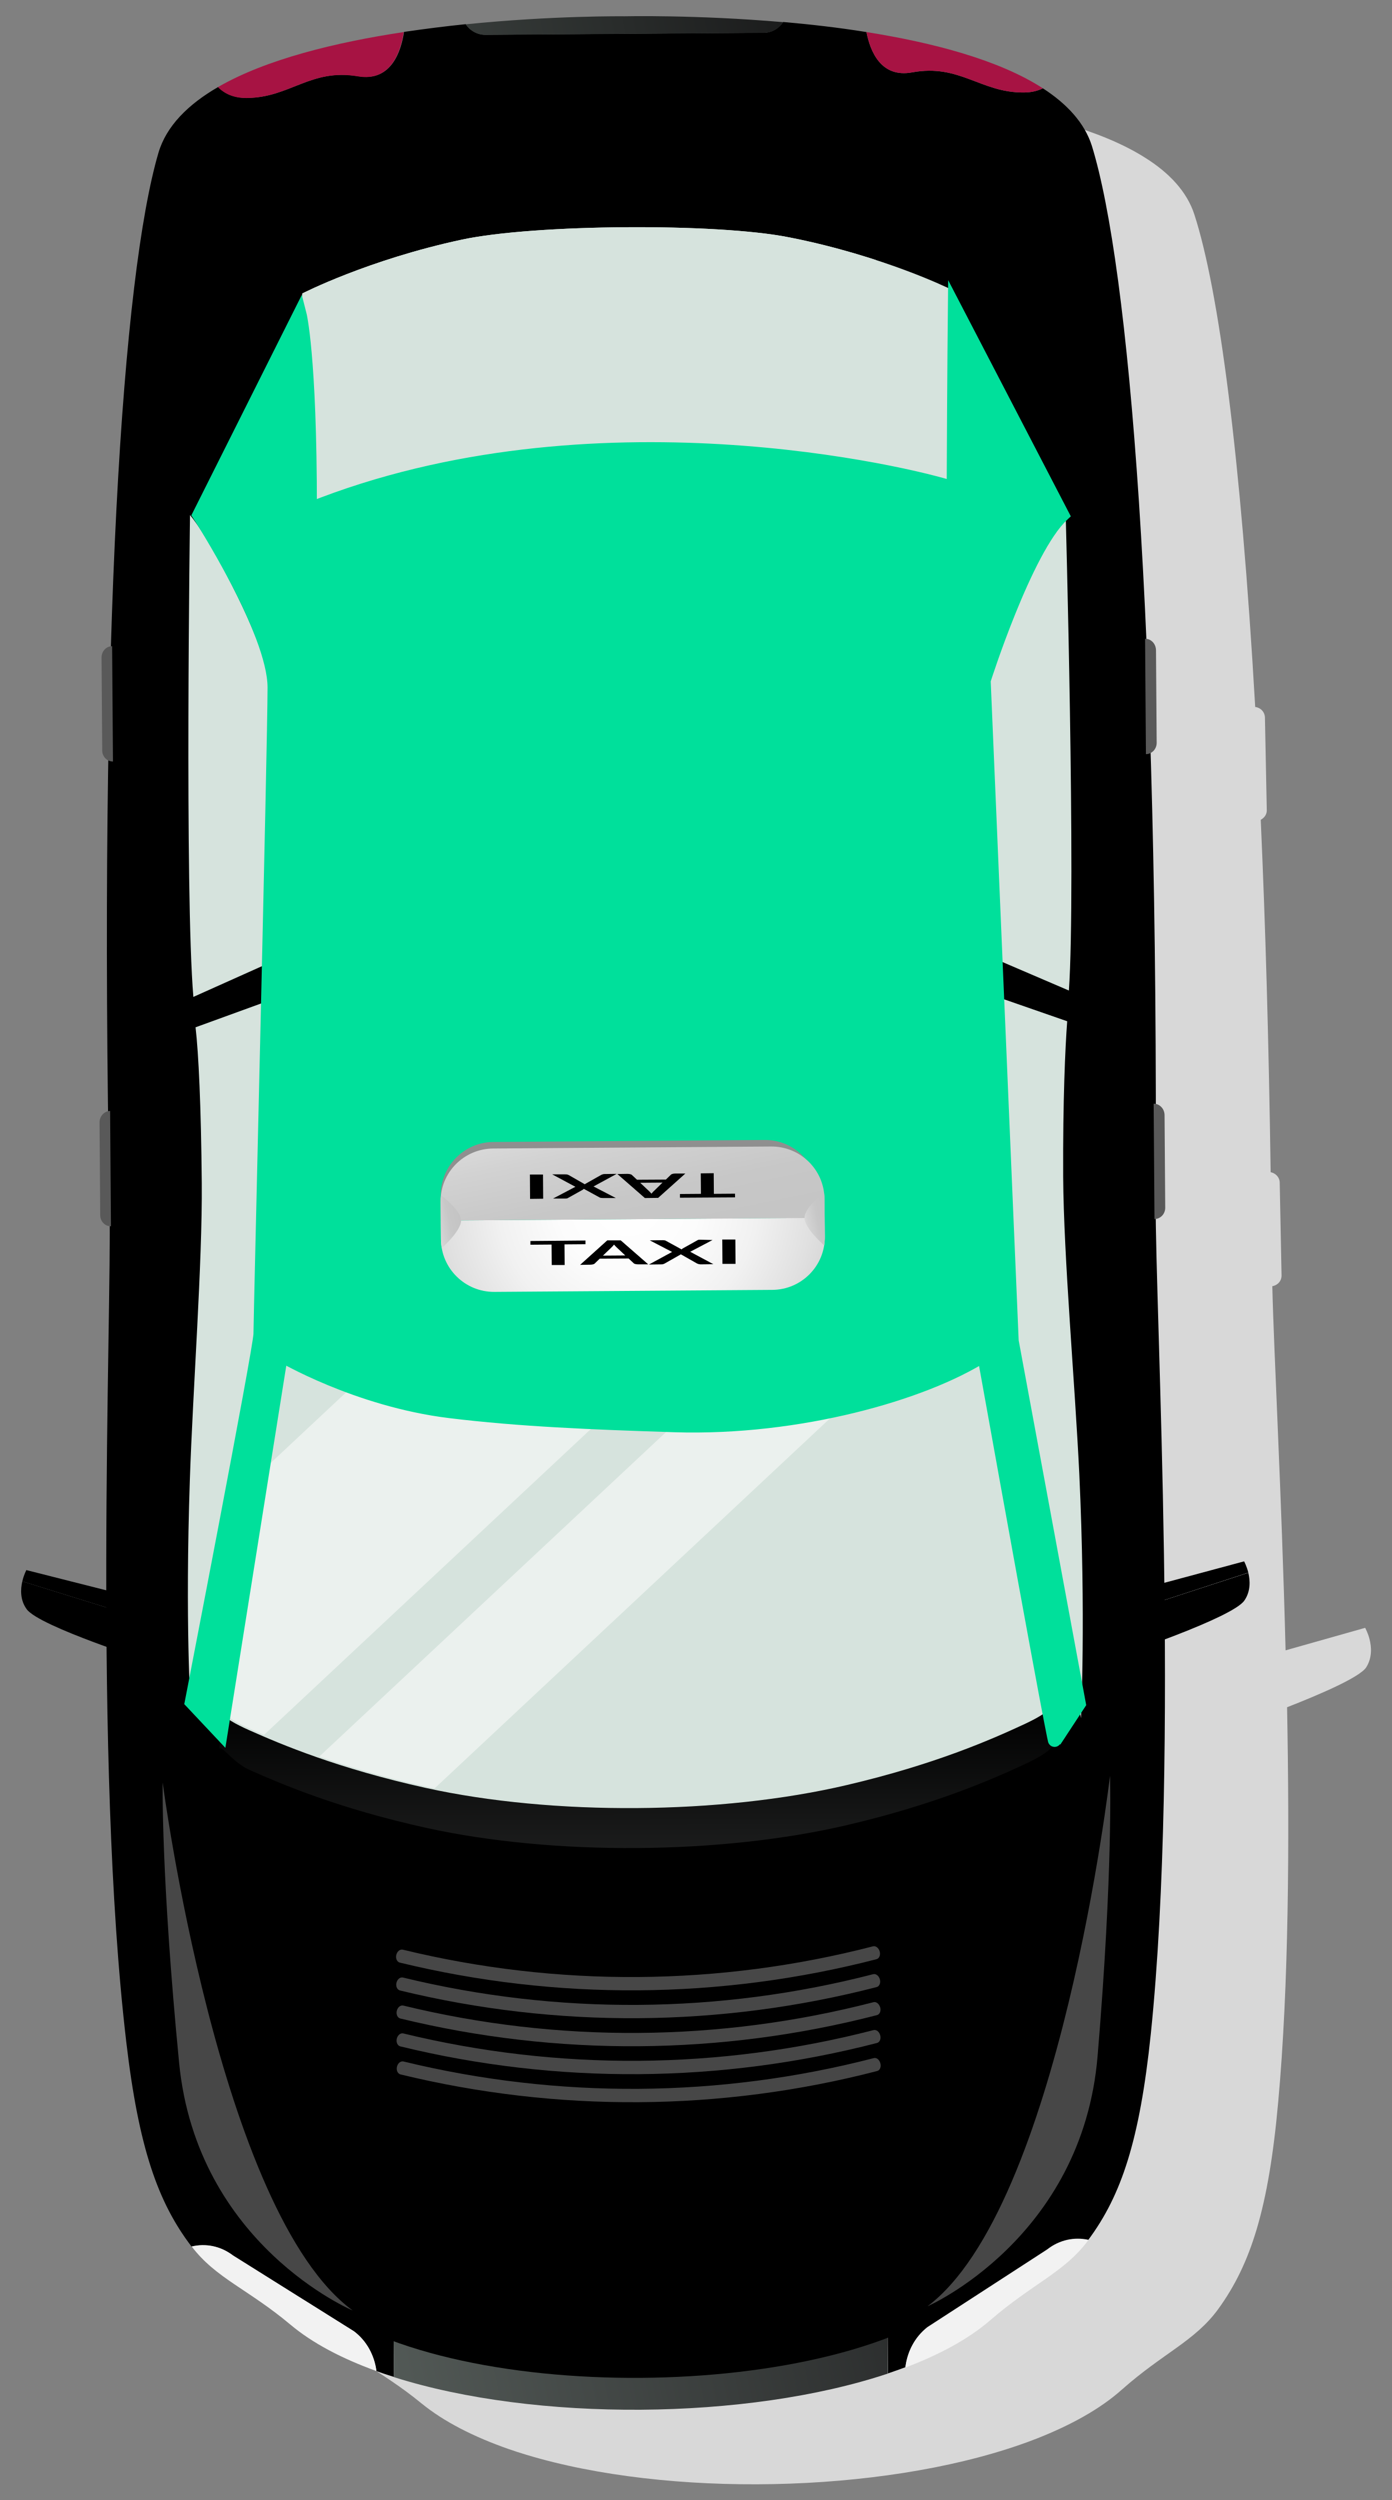 <?xml version="1.0" encoding="utf-8"?>
<!-- Generator: Adobe Illustrator 23.1.1, SVG Export Plug-In . SVG Version: 6.00 Build 0)  -->
<svg version="1.1" id="Layer_1" xmlns="http://www.w3.org/2000/svg" xmlns:xlink="http://www.w3.org/1999/xlink" x="0px" y="0px"
	 viewBox="0 0 829.3 1489.1" style="enable-background:new 0 0 829.3 1489.1;" xml:space="preserve">
<rect x="0" y="0" width="829.3" height="1489.1" fill="#808080" stroke="none"/>
<style type="text/css">
	.st0{fill:#3C4246;}
	.st1{fill:#00E09B;}
	.st2{fill:#EFEFEF;}
	.st3{fill:#2FB286;}
	.st4{fill:#F6F6F6;}
	.st5{fill:#FAFAFB;}
	.st6{fill:#FFFFFF;}
	.st7{fill:#E9E8E7;}
	.st8{fill:#323232;}
	.st9{fill:#181515;}
	.st10{fill:#343433;}
	.st11{clip-path:url(#SVGID_2_);}
	.st12{fill:#DBDBDB;}
	.st13{fill:#A0A0A0;}
	.st14{fill:#F4F4F4;}
	.st15{fill:#EDB945;}
	.st16{fill:#FEB93C;}
	.st17{fill:#00E09B;stroke:#3C4246;stroke-width:5.244;stroke-miterlimit:10;}
	.st18{fill:#00E9A8;}
	.st19{fill:#EAEAEA;}
	.st20{fill:#17A272;}
	.st21{fill:#303030;}
	.st22{opacity:0.3;}
	.st23{fill:#DBDBDB;stroke:#DBDBDB;stroke-width:5.926;stroke-miterlimit:10;}
	.st24{fill:#29343A;}
	.st25{fill:#5A5E60;}
	.st26{fill:#484B4C;}
	.st27{fill:#C1C1C1;}
	.st28{fill:#D8D8D8;}
	.st29{fill:url(#SVGID_3_);}
	.st30{fill:url(#SVGID_4_);}
	.st31{fill:url(#SVGID_5_);}
	.st32{fill:url(#SVGID_6_);}
	.st33{fill:url(#SVGID_7_);}
	.st34{fill:url(#SVGID_8_);}
	.st35{fill:url(#SVGID_9_);}
	.st36{fill:url(#SVGID_10_);}
	.st37{fill:url(#SVGID_11_);}
	.st38{fill:#F2F2F2;}
	.st39{fill:#A71343;}
	.st40{fill:url(#SVGID_12_);}
	.st41{fill:#474747;}
	.st42{fill:url(#SVGID_13_);}
	.st43{fill:url(#SVGID_14_);}
	.st44{fill:#595959;}
	.st45{fill:url(#SVGID_15_);}
	.st46{fill:url(#SVGID_16_);}
	.st47{fill:url(#SVGID_17_);}
	.st48{fill:url(#SVGID_18_);}
	.st49{fill:url(#SVGID_19_);}
	.st50{opacity:0.52;clip-path:url(#SVGID_21_);}
	.st51{fill:#FFFEFD;}
	.st52{fill:#00E09B;stroke:#00E09B;stroke-width:8.001;stroke-miterlimit:10;}
	.st53{fill:url(#SVGID_22_);}
	.st54{fill:#8F8F8F;}
	.st55{fill:url(#SVGID_23_);}
	.st56{fill:url(#SVGID_24_);}
	.st57{fill:url(#SVGID_25_);}
</style>
<g>
	<path class="st28" d="M815.9,976.3c-1-3.9-2.6-6.7-2.6-6.7L765.9,983c-2.4-94-7-177.4-7.9-216.9c3.1-0.5,5.6-3.1,5.5-6.5l-1.1-55.3
		c-0.1-3.2-2.5-5.5-5.4-6.1c-1.1-77.5-3.1-147.3-5.9-209.9c2-1.1,3.6-3,3.6-5.6l-1.1-55.3c-0.1-3.4-2.6-5.9-5.8-6.3
		c-8.6-150.3-21.7-248.3-36.2-293.2c-4.4-13.7-15-25-29.6-34.1c-26.3-16.6-65.7-26.4-105.5-32.1c-16.8-2.4-33.7-4.1-49.7-5.3
		c-52.1-3.9-94.8-2.2-94.8-2.2c0,0-42.6,0.1-94.4,6c-11.9,1.4-24.3,3.1-36.7,5.1c-40.5,6.6-81.9,17.3-110.3,34.3
		C173,110,160.3,123,155.9,139c-12.7,45.5-22,143.9-24.5,294.5c-3.1,0.5-5.6,3.1-5.5,6.5l1.1,55.3c0.1,2.6,1.7,4.3,3.8,5.4
		c-0.3,62.6,0.5,132.4,2.5,209.9c-2.9,0.7-5.1,3.1-5,6.3l1.1,55.3c0.1,3.4,2.6,5.9,5.8,6.3c0.6,39.5-0.6,123.1,0.8,217.1l-47.9-11.5
		c0,0-1.4,2.8-2.3,6.8c-1,4.7-1.3,11,2.8,16.6c4.3,5.8,28.3,15,48,21.8c1.7,80.9,5.7,166,14.7,234.9c8.3,63.2,20.1,95.7,40.5,121.6
		c14.7,18.8,33.8,24.8,59.5,45.9c13.3,10.8,31,19.8,51.6,27c3.4,1.2,6.9,2.3,10.5,3.4c84.5,25.6,210.8,23.1,294.2-5.9
		c3.5-1.2,7-2.5,10.3-3.8c20.3-8,37.6-17.6,50.4-29c24.8-22,43.6-28.9,57.6-48.2c19.3-26.7,29.9-59.7,35.6-123.1
		c6.3-69.1,6.8-154.3,5.3-235.2c19.4-7.6,43-17.7,47.1-23.7C817.6,987.3,817.1,981,815.9,976.3z"/>
	
		<radialGradient id="SVGID_2_" cx="956.791" cy="-55.691" r="576.576" gradientTransform="matrix(0.979 -0.202 0.202 0.979 -549.835 965.755)" gradientUnits="userSpaceOnUse">
		<stop  offset="0" style="stop-color:#000000"/>
		<stop  offset="0.998" style="stop-color:#000000"/>
	</radialGradient>
	<path style="fill:url(#SVGID_2_);" d="M621.3,52.6c-3,1.5-6.8,2.5-11.4,2.5c-25.6,0.2-38.1-17.2-66.4-12
		c-18.7,3.5-25.1-12.6-27.3-24c-16.8-2.7-33.6-4.6-49.6-6c-2.6,3.8-6.8,6.4-11.6,6.4l-165.8,1.2c-4.8,0-9.1-2.5-11.7-6.3
		c-11.9,1.2-24.3,2.8-36.8,4.6c-1.7,11.4-7.5,29.8-27.3,26.4c-28.3-4.8-40.7,12.8-66.2,12.9c-8,0.1-13.5-2.7-17.2-6.5
		C112,62.2,99.1,75.1,94.4,91c-21.4,73-35.7,283.7-29.1,629.5c1.2,64.8-9.8,328.1,9.9,495.5c7.4,63.3,18.9,95.9,38.9,122.1
		c8.2-1.9,17.1-0.3,24.6,5.3l72.1,45.2c7.6,5.7,12.2,14.4,13.4,23.7c3.4,1.2,6.9,2.4,10.5,3.5l-0.4-60.4l294.3-2.1l0.4,60.4
		c3.5-1.2,7-2.4,10.4-3.7c1.1-9.3,5.6-18,13.1-23.9l71.4-46.3c7.4-5.8,16.3-7.5,24.5-5.7c19.7-26.5,30.6-59.3,37.2-122.6
		c17.3-167.6,2.6-430.7,2.9-495.6c1.7-345.8-15.6-556.3-38-629C646.2,73.3,635.7,61.9,621.3,52.6z"/>
	
		<linearGradient id="SVGID_3_" gradientUnits="userSpaceOnUse" x1="677.65" y1="599.329" x2="978.038" y2="599.329" gradientTransform="matrix(0.979 -0.202 0.202 0.979 -549.835 965.755)">
		<stop  offset="0" style="stop-color:#525956"/>
		<stop  offset="1" style="stop-color:#2C2E2E"/>
	</linearGradient>
	<path class="st29" d="M234.7,1415.9c84.1,26.7,210.5,25.8,294.2-2.1l-0.4-60.4l-294.3,2.1L234.7,1415.9z"/>
	
		<radialGradient id="SVGID_4_" cx="955.45" cy="-46.944" r="700.427" gradientTransform="matrix(0.979 -0.202 0.202 0.979 -549.835 965.755)" gradientUnits="userSpaceOnUse">
		<stop  offset="0" style="stop-color:#000000"/>
		<stop  offset="1" style="stop-color:#000000"/>
	</radialGradient>
	<path class="st30" d="M372.1,44.4c0,0-237.6-2.7-260.8,78.3C91.2,193,76.7,395.8,83,728.6c1.1,62.4-8,315.8,10.5,476.9
		c12.1,105,35.1,113.1,92,162.1c77.1,66.3,316,64.6,392.1-2.8c56.1-49.7,79-58.2,89.6-163.4c16.3-161.4,3.5-414.6,3.7-477
		C672.4,391.5,655.1,189,634,119C609.7,38.3,372.1,44.4,372.1,44.4z"/>
	
		<linearGradient id="SVGID_5_" gradientUnits="userSpaceOnUse" x1="899.897" y1="237.546" x2="882.981" y2="319.688" gradientTransform="matrix(0.979 -0.202 0.202 0.979 -549.835 965.755)">
		<stop  offset="0" style="stop-color:#000000"/>
		<stop  offset="1" style="stop-color:#1B1C1C"/>
	</linearGradient>
	<path class="st31" d="M504.8,1063.2c-75.2,17.7-175.3,18.4-250.8,1.8c-52.6-11.6-86.3-25.9-105.6-34.5c-8.5-3.8-13.8-6.9-16.6-10.1
		l-0.1,0.7c0.6,5-1.9,28.8-1.1,21.1c0.4-4.3,7.8,7.5,18,12c19.4,8.6,53,23,105.6,34.6c75.5,16.6,175.6,15.9,250.8-1.8
		c52.4-12.3,85.9-27.1,105.1-36c10.1-4.7,15.9-8.4,17.8-12.3c2.3-4.5-1.4-21.1-1.4-21.1l-0.1-0.7c-2.7,3.2-8,6.4-16.4,10.3
		C590.6,1036.1,557.2,1050.9,504.8,1063.2z"/>
	
		<linearGradient id="SVGID_6_" gradientUnits="userSpaceOnUse" x1="852.893" y1="-532.496" x2="1252.98" y2="-532.496" gradientTransform="matrix(0.979 -0.202 0.202 0.979 -549.835 965.755)">
		<stop  offset="0" style="stop-color:#D6E3DD"/>
		<stop  offset="1" style="stop-color:#D6E3DD"/>
	</linearGradient>
	<path class="st32" d="M275.3,142.7c-56.1,12-95.2,32.1-95.2,32.1s-5.2,60.2,4.6,129.1c33.1-9.9,94.8-23.3,189.1-23.9
		c87.8-0.6,153.8,12.8,189.3,22.3c9-69.4,2.9-130.2,2.9-130.2s-39.5-19.6-95.7-30.7C427.1,132.7,318.4,133.5,275.3,142.7z"/>
	<g>
		
			<linearGradient id="SVGID_7_" gradientUnits="userSpaceOnUse" x1="1157.621" y1="81.725" x2="1233.273" y2="81.725" gradientTransform="matrix(0.979 -0.202 0.202 0.979 -549.835 965.755)">
			<stop  offset="0" style="stop-color:#D6E3DD"/>
			<stop  offset="1" style="stop-color:#D6E3DD"/>
		</linearGradient>
		<path class="st33" d="M602.3,790.4l41.7,233c0,0,3-59.9-1-145.6c-2.6-54.2-9.3-128.8-9.6-176.9c-0.2-45.7,1.2-76.7,2.4-92.6
			l-42-14.6L602.3,790.4z"/>
		
			<linearGradient id="SVGID_8_" gradientUnits="userSpaceOnUse" x1="639.551" y1="-17.316" x2="768.081" y2="-17.316" gradientTransform="matrix(0.979 -0.202 0.202 0.979 -549.835 965.755)">
			<stop  offset="0" style="stop-color:#D6E3DD"/>
			<stop  offset="1" style="stop-color:#D6E3DD"/>
		</linearGradient>
		<path class="st34" d="M120.2,704.6c0.4,48.1-5.3,122.8-7.1,177c-2.9,85.8,0.5,135.3,0.5,135.3l38.9-223.3l5.8-196.9l-41.8,15.2
			C118.3,627.4,119.8,658.8,120.2,704.6z"/>
	</g>
	<g>
		
			<linearGradient id="SVGID_9_" gradientUnits="userSpaceOnUse" x1="1199.119" y1="-269.385" x2="1293.957" y2="-269.385" gradientTransform="matrix(0.979 -0.202 0.202 0.979 -549.835 965.755)">
			<stop  offset="0" style="stop-color:#D6E3DD"/>
			<stop  offset="1" style="stop-color:#D6E3DD"/>
		</linearGradient>
		<path class="st35" d="M606.8,352.5c-16,33.9-19.6,54.3-19.6,54.3l6,164.5l43.6,18.7c4.3-61.7-2-287-2-287S625,313.9,606.8,352.5z"
			/>
		
			<linearGradient id="SVGID_10_" gradientUnits="userSpaceOnUse" x1="726.389" y1="-370.965" x2="809.512" y2="-370.965" gradientTransform="matrix(0.979 -0.202 0.202 0.979 -549.835 965.755)">
			<stop  offset="0" style="stop-color:#D6E3DD"/>
			<stop  offset="1" style="stop-color:#D6E3DD"/>
		</linearGradient>
		<path class="st36" d="M113.2,306.8c0,0-3.2,225.4,2,287l43.3-19.4l3.7-164.6c0,0-3.9-20.4-20.4-54
			C123,317.5,113.2,306.8,113.2,306.8z"/>
	</g>
	<g>
		<path class="st38" d="M623.9,1340l-71.4,46.3c-7.5,5.8-12,14.6-13.1,23.9c20.4-7.7,37.8-17.1,50.8-28.4
			c25.1-21.7,44-28.3,58.2-47.5C640.1,1332.5,631.3,1334.2,623.9,1340z"/>
		<path class="st38" d="M138.8,1343.4c-7.5-5.7-16.4-7.3-24.6-5.3c14.5,19,33.5,25.3,58.9,46.6c13.1,11,30.7,20.2,51.2,27.6
			c-1.2-9.3-5.8-18-13.4-23.7L138.8,1343.4z"/>
	</g>
	<path class="st39" d="M543.5,43.1c28.2-5.2,40.8,12.2,66.4,12c4.6,0,8.3-1,11.4-2.5c-26.1-16.9-65.4-27.2-105.1-33.5
		C518.4,30.5,524.8,46.6,543.5,43.1z"/>
	<path class="st39" d="M129.8,51.9c3.8,3.8,9.2,6.6,17.2,6.5c25.6-0.2,37.9-17.7,66.2-12.9c19.8,3.4,25.6-15,27.3-26.4
		C200,25.2,158.5,35.3,129.8,51.9z"/>
	
		<linearGradient id="SVGID_11_" gradientUnits="userSpaceOnUse" x1="991.923" y1="-791.525" x2="1313.5" y2="-263.695" gradientTransform="matrix(0.979 -0.202 0.202 0.979 -549.835 965.755)">
		<stop  offset="0" style="stop-color:#000000"/>
		<stop  offset="1" style="stop-color:#000000"/>
	</linearGradient>
	<path class="st37" d="M372.2,56.8c-10.1,0.1-19,0.3-26.8,0.7c-149.2,5.9-214.9,50.7-214.9,50.7l29.8,37
		C253,90,372.5,100.2,372.5,100.2c0.1,0,119.3-12,212.8,41.9l29.2-37.4c0,0-66.4-43.8-215.6-47.6C391.2,56.9,372.2,56.8,372.2,56.8z
		"/>
	<path class="st41" d="M552.6,1373.7c0,0,92.2-40.3,101.3-149c9.3-111.1,7.4-167,7.4-167S631.4,1314.3,552.6,1373.7z"/>
	<path class="st41" d="M96.9,1061.7c0,0-1,55.9,9.8,166.9c10.6,108.6,103.4,147.6,103.4,147.6C130.4,1317.8,96.9,1061.7,96.9,1061.7
		z"/>
	<g>
		
			<radialGradient id="SVGID_12_" cx="599.269" cy="122.722" r="39.384" gradientTransform="matrix(0.979 -0.202 0.202 0.979 -549.835 965.755)" gradientUnits="userSpaceOnUse">
			<stop  offset="0" style="stop-color:#000000"/>
			<stop  offset="1" style="stop-color:#000000"/>
		</radialGradient>
		<path class="st40" d="M15.9,958.5c7.4,10.3,74.5,31.6,74.5,31.6c13.2,4.4,17.6-7.9,19.1-18.3l-96.2-29.9
			C12.2,946.6,11.9,953,15.9,958.5z"/>
		
			<radialGradient id="SVGID_13_" cx="602.019" cy="111.537" r="37.676" gradientTransform="matrix(0.979 -0.202 0.202 0.979 -549.835 965.755)" gradientUnits="userSpaceOnUse">
			<stop  offset="0" style="stop-color:#000000"/>
			<stop  offset="1" style="stop-color:#000000"/>
		</radialGradient>
		<path class="st42" d="M13.3,941.9l96.2,29.9c0.9-6.8,0.6-12.7,0.6-12.7l-94.4-23.9C15.7,935.2,14.2,938,13.3,941.9z"/>
	</g>
	<path class="st44" d="M687.3,657.4l0.5,68.7c3.5,0,6.4-3,6.4-6.7l-0.4-55.3C693.7,660.3,690.8,657.4,687.3,657.4z"/>
	<path class="st44" d="M682.2,380.5l0.5,68.7c3.5,0,6.4-3,6.4-6.7l-0.4-55.3C688.6,383.4,685.7,380.4,682.2,380.5z"/>
	<path class="st44" d="M59.3,668.5l0.4,55.3c0,3.7,2.9,6.7,6.4,6.6l-0.5-68.7C62.1,661.8,59.3,664.9,59.3,668.5z"/>
	<path class="st44" d="M60.5,391.6l0.4,55.4c0,3.7,2.9,6.6,6.4,6.6l-0.5-68.7C63.3,384.9,60.5,387.9,60.5,391.6z"/>
	
		<linearGradient id="SVGID_14_" gradientUnits="userSpaceOnUse" x1="1002.099" y1="-744.349" x2="1187.709" y2="-744.349" gradientTransform="matrix(0.979 -0.202 0.202 0.979 -549.835 965.755)">
		<stop  offset="0" style="stop-color:#363B39"/>
		<stop  offset="1" style="stop-color:#1B1C1C"/>
	</linearGradient>
	<path class="st43" d="M277.4,14.5c2.6,3.8,6.9,6.3,11.7,6.3L455,19.6c4.8,0,9.1-2.6,11.6-6.4c-52.1-4.5-94.7-3.5-94.7-3.5
		C371.8,9.7,329.3,9.2,277.4,14.5z"/>
	
		<linearGradient id="SVGID_15_" gradientUnits="userSpaceOnUse" x1="865.809" y1="-795.527" x2="983.786" y2="-614.617" gradientTransform="matrix(0.979 -0.202 0.202 0.979 -549.835 965.755)">
		<stop  offset="0" style="stop-color:#D6E3DD"/>
		<stop  offset="1" style="stop-color:#D6E3DD"/>
	</linearGradient>
	<path class="st45" d="M275.3,142.7c-56.1,12-95.2,32.1-95.2,32.1s-5.2,60.2,4.6,129.1c33.1-9.9,94.8-23.3,189.1-23.9
		c19.3-0.1,37.4,0.4,54.5,1.5c53.9-25.8,86.1-106.1,93.6-126.6c-14.5-4.7-32-9.7-51.6-13.5C427.1,132.7,318.4,133.5,275.3,142.7z"/>
	<g>
		
			<radialGradient id="SVGID_16_" cx="1222.709" cy="249.017" r="37.299" gradientTransform="matrix(0.979 -0.202 0.202 0.979 -549.835 965.755)" gradientUnits="userSpaceOnUse">
			<stop  offset="0" style="stop-color:#000000"/>
			<stop  offset="1" style="stop-color:#000000"/>
		</radialGradient>
		<path class="st46" d="M667.3,986c0,0,66.8-22.3,74-32.6c3.9-5.6,3.5-12,2.4-16.6L647.9,968C649.5,978.4,654.1,990.6,667.3,986z"/>
		
			<radialGradient id="SVGID_17_" cx="1222.733" cy="234.609" r="35.982" gradientTransform="matrix(0.979 -0.202 0.202 0.979 -549.835 965.755)" gradientUnits="userSpaceOnUse">
			<stop  offset="0" style="stop-color:#000000"/>
			<stop  offset="1" style="stop-color:#000000"/>
		</radialGradient>
		<path class="st47" d="M647.1,955.3c0,0-0.2,6,0.8,12.7l95.8-31.3c-1-3.9-2.5-6.7-2.5-6.7L647.1,955.3z"/>
	</g>
	<g>
		<path class="st41" d="M520.5,1225.9c-91.7,23.7-188,24.4-280.1,2c-1.7-0.4-3.4,1-3.9,3.1c-0.5,2.1,0.4,4.2,2.1,4.6
			c93.4,22.7,190.9,22.1,283.9-2c1.7-0.4,2.6-2.5,2-4.6C523.9,1226.8,522.2,1225.4,520.5,1225.9z"/>
		<path class="st41" d="M520.4,1209.2c-91.7,23.7-188,24.4-280.1,2c-1.7-0.4-3.4,1-3.9,3.1c-0.5,2.1,0.4,4.2,2.1,4.6
			c93.4,22.8,190.9,22,283.9-2c1.7-0.4,2.6-2.5,2-4.6C523.8,1210.1,522.1,1208.8,520.4,1209.2z"/>
		<path class="st41" d="M520.3,1192.6c-91.7,23.7-188,24.4-280,2c-1.7-0.4-3.4,1-3.9,3.1c-0.5,2.1,0.4,4.2,2.1,4.6
			c93.4,22.7,190.9,22,283.9-2c1.7-0.4,2.6-2.5,2-4.6C523.7,1193.5,522,1192.1,520.3,1192.6z"/>
		<path class="st41" d="M520.2,1175.9c-91.7,23.7-188,24.4-280.1,2c-1.7-0.4-3.4,1-3.9,3.1c-0.5,2.1,0.4,4.2,2.1,4.6
			c93.4,22.7,190.9,22,283.9-2c1.7-0.4,2.6-2.5,2-4.6C523.6,1176.8,521.8,1175.5,520.2,1175.9z"/>
		<path class="st41" d="M520.1,1159.3c-91.7,23.7-188,24.4-280.1,2c-1.7-0.4-3.4,1-3.9,3.1c-0.5,2.1,0.4,4.2,2.1,4.6
			c93.4,22.7,190.9,22,283.9-2c1.7-0.4,2.6-2.5,2-4.6C523.5,1160.2,521.7,1158.9,520.1,1159.3z"/>
	</g>
	<linearGradient id="SVGID_18_" gradientUnits="userSpaceOnUse" x1="163.339" y1="774.696" x2="425.107" y2="960.828">
		<stop  offset="0" style="stop-color:#D6E3DD"/>
		<stop  offset="1" style="stop-color:#D6E3DD"/>
	</linearGradient>
	<path class="st48" d="M593.1,826.7c-0.6,0.3-1.3,0.6-1.9,0.9l-3.2-19.7c-13.2,5.8-48.8,19.9-98.6,26.9c-8.9,1.2-19.6,2.2-31.6,3
		c0.1-0.1,0.2-0.3,0.2-0.4c-24.2,1.6-52.4,2.5-80.2,2.6c-27.9-0.1-56-1-80.2-2.6c0.1,0.1,0.2,0.3,0.2,0.4c-11.9-0.8-22.7-1.8-31.6-3
		c-49.8-7-85.4-21.1-98.6-26.9l-3.6,22.7c-0.6-0.3-1.3-0.5-1.8-0.8l-30.5,190.6c2.8,3.1,8.1,6.3,16.6,10.1
		c19.4,8.6,53,22.9,105.6,34.5c75.5,16.6,175.6,15.9,250.8-1.8c52.4-12.3,85.9-27.1,105.1-36c8.4-3.9,13.7-7.1,16.4-10.3
		L593.1,826.7z"/>
	<g>
		<defs>
			<path id="SVGID_20_" d="M594.4,826.2c-0.6,0.3-1.3,0.6-1.9,0.9l-3.2-19.7c-13.2,5.8-48.8,19.9-98.6,26.9
				c-8.9,1.2-19.6,2.2-31.6,3c0.1-0.1,0.2-0.3,0.2-0.4c-24.2,1.6-52.4,2.5-80.2,2.6c-27.9-0.1-56-1-80.2-2.6
				c0.1,0.1,0.2,0.3,0.2,0.4c-11.9-0.8-22.7-1.8-31.6-3c-49.8-7-85.4-21.1-98.6-26.9l-3.6,22.7c-0.6-0.3-1.3-0.5-1.8-0.8L133,1019.9
				c2.8,3.1,8.1,6.3,16.6,10.1c19.4,8.6,53,22.9,105.6,34.5c75.5,16.6,175.6,15.9,250.8-1.8c52.4-12.3,85.9-27.1,105.1-36
				c8.4-3.9,13.7-7.1,16.4-10.3L594.4,826.2z"/>
		</defs>
		<clipPath id="SVGID_19_">
			<use xlink:href="#SVGID_20_"  style="overflow:visible;"/>
		</clipPath>
		<g id="XMLID_178_" style="opacity:0.52;clip-path:url(#SVGID_19_);">
			
				<rect id="XMLID_180_" x="190.4" y="621" transform="matrix(0.683 0.73 -0.73 0.683 713.367 94.166)" class="st51" width="115.6" height="496.2"/>
			
				<rect id="XMLID_179_" x="294.9" y="713.3" transform="matrix(0.683 0.73 -0.73 0.683 805.25 67.114)" class="st51" width="60.8" height="496.2"/>
		</g>
	</g>
	<path class="st52" d="M568.7,182.9c0,0-0.4,36.1-0.7,107.8c-25.1-8.4-215.7-54.6-383.2,12.4c0-92.1-6.2-116.1-6.2-116.1l-60,119.7
		c0,0,44.8,69.3,44.8,102.8s-8.4,376.8-8.4,385.1s-40.9,219.2-40.9,219.2l17.5,18.6l35.9-225.2c0,0,45,26.7,100.5,33.5
		c41.8,5.1,84.2,6.8,134,8.4c73.9,2.3,148.3-19,184.2-41.9c41.6,231.4,42.2,229.7,42.2,229.7l14.5-22.1l-40-216l-16.7-393.5
		c0,0,24.8-78.1,46.8-98.6L568.7,182.9z"/>
	<g>
		
			<radialGradient id="SVGID_21_" cx="955.936" cy="-58.532" r="120.186" gradientTransform="matrix(0.979 -0.202 0.202 0.979 -549.835 965.755)" gradientUnits="userSpaceOnUse">
			<stop  offset="0" style="stop-color:#FFFFFF"/>
			<stop  offset="0.35" style="stop-color:#FCFCFC"/>
			<stop  offset="0.644" style="stop-color:#F1F1F1"/>
			<stop  offset="0.916" style="stop-color:#E0E0E0"/>
			<stop  offset="1" style="stop-color:#D9D9D9"/>
		</radialGradient>
		<path style="fill:url(#SVGID_21_);" d="M262.7,738.2c0.1,17.4,14.4,31.4,31.8,31.3l165.6-1.2c17.4-0.1,31.5-14.3,31.3-31.8
			l-0.1-11.2L262.6,727L262.7,738.2z"/>
		<path class="st54" d="M455.5,679l-161.6,1.2c-17.4,0.1-31.4,14.4-31.3,31.8l0.1,11.2l224.7-1.6l-0.1-11.2
			C487.1,692.9,472.9,678.8,455.5,679z"/>
		
			<linearGradient id="SVGID_22_" gradientUnits="userSpaceOnUse" x1="957.457" y1="-107.672" x2="957.457" y2="-21.84" gradientTransform="matrix(0.979 -0.202 0.202 0.979 -549.835 965.755)">
			<stop  offset="0" style="stop-color:#D9D9D9"/>
			<stop  offset="0.169" style="stop-color:#D2D2D2"/>
			<stop  offset="0.548" style="stop-color:#C7C7C7"/>
			<stop  offset="1" style="stop-color:#C4C4C4"/>
		</linearGradient>
		<path class="st53" d="M459.4,682.9l-165.6,1.2c-17.4,0.1-31.5,14.3-31.3,31.7l0.1,11.2l228.7-1.6l-0.1-11.2
			C491.1,696.8,476.9,682.8,459.4,682.9z"/>
		<g>
			<polygon points="425.2,698.8 417.5,698.9 417.6,711.1 405.1,711.2 405.1,713.4 437.9,713.2 437.9,711 425.3,711.1 			"/>
			<path d="M400.7,699.2c-0.4,0.1-0.8,0.3-0.9,0.4l-3.1,3l-17.2,0.1l-3.1-2.9c-0.2-0.2-0.5-0.3-0.9-0.4c-0.4-0.1-1-0.2-1.7-0.2
				l-6,0.1l16.4,14.3l7.9-0.1l16.2-14.5l-6,0C401.7,699,401.1,699.1,400.7,699.2z M389.7,709.3c-0.3,0.2-0.5,0.5-0.8,0.8
				c-0.3,0.3-0.5,0.6-0.8,0.9c-0.3-0.3-0.5-0.6-0.8-0.9c-0.3-0.3-0.5-0.5-0.8-0.8l-5.1-4.8l13.3-0.1L389.7,709.3z"/>
			<path d="M360.1,699.3c-0.5,0-0.8,0.1-1.1,0.2c-0.3,0.1-0.6,0.2-0.8,0.3L349,705c-0.1,0.1-0.2,0.1-0.3,0.2
				c-0.1,0.1-0.2,0.2-0.3,0.2l-9.6-5.5c-0.2-0.1-0.5-0.2-0.8-0.3c-0.3-0.1-0.7-0.1-1.3-0.1l-7.7,0l13.8,7.4l-13.3,7l7.4,0
				c0.7,0,1.2-0.1,1.6-0.4l8.6-4.8c0.2-0.1,0.3-0.2,0.4-0.3c0.1-0.1,0.2-0.2,0.3-0.3l9.5,5.2c0.2,0.1,0.4,0.2,0.7,0.2
				c0.2,0,0.6,0.1,1.2,0.1l7.7,0l-13.3-6.9l13.8-7.5L360.1,699.3z"/>
			<polygon points="315.8,714.1 323.6,714 323.5,699.6 315.7,699.6 			"/>
		</g>
		<g>
			<polygon points="316,741.4 328.6,741.3 328.7,753.5 336.4,753.5 336.3,741.2 348.8,741.1 348.8,738.9 316,739.2 			"/>
			<path d="M361.8,738.8l-16.2,14.6l6-0.1c0.7,0,1.2-0.1,1.7-0.2c0.4-0.1,0.8-0.3,0.9-0.4l3.1-3l17.2-0.1l3.1,2.9
				c0.2,0.2,0.5,0.3,0.9,0.4c0.4,0.1,1,0.2,1.7,0.2l6,0l-16.4-14.3L361.8,738.8z M359.2,747.9l5-4.8c0.2-0.2,0.5-0.5,0.8-0.8
				c0.3-0.3,0.5-0.6,0.8-1c0.3,0.3,0.6,0.7,0.8,0.9c0.3,0.3,0.5,0.5,0.8,0.8l5.1,4.8L359.2,747.9z"/>
			<path d="M417,738.4c-0.7,0-1.2,0.1-1.6,0.4l-8.6,4.8c-0.2,0.1-0.3,0.2-0.4,0.3c-0.1,0.1-0.2,0.2-0.3,0.3l-9.5-5.2
				c-0.2-0.1-0.4-0.2-0.6-0.2c-0.2,0-0.6-0.1-1.2-0.1l-7.7,0.1l13.3,6.9l-13.8,7.5l7.3-0.1c0.4,0,0.8,0,1.1-0.1
				c0.3-0.1,0.6-0.2,0.8-0.3l9.2-5.2c0.1,0,0.2-0.1,0.3-0.2c0.1,0,0.2-0.1,0.3-0.2l9.7,5.5c0.2,0.1,0.5,0.2,0.8,0.3
				c0.3,0.1,0.7,0.1,1.2,0.2l7.7-0.1l-13.8-7.4l13.3-7L417,738.4z"/>
			<polygon points="430.4,752.8 438.2,752.8 438.1,738.3 430.3,738.3 			"/>
		</g>
		
			<linearGradient id="SVGID_23_" gradientUnits="userSpaceOnUse" x1="841.179" y1="-69.26" x2="855.829" y2="-69.26" gradientTransform="matrix(0.979 -0.202 0.202 0.979 -549.835 965.755)">
			<stop  offset="0" style="stop-color:#D9D9D9"/>
			<stop  offset="0.169" style="stop-color:#D2D2D2"/>
			<stop  offset="0.548" style="stop-color:#C7C7C7"/>
			<stop  offset="1" style="stop-color:#C4C4C4"/>
		</linearGradient>
		<path class="st55" d="M262.5,715.8l0.1,11.2l0.1,11.2c0,1.7,0.2,3.5,0.5,5.2c2.2-2,11.5-10.8,11.5-16.4
			c-0.1-5.9-10.2-13.7-11.9-15C262.6,713.2,262.5,714.5,262.5,715.8z"/>
		
			<linearGradient id="SVGID_24_" gradientUnits="userSpaceOnUse" x1="1056.301" y1="-24.868" x2="1070.871" y2="-24.868" gradientTransform="matrix(0.979 -0.202 0.202 0.979 -549.835 965.755)">
			<stop  offset="0" style="stop-color:#D9D9D9"/>
			<stop  offset="0.169" style="stop-color:#D2D2D2"/>
			<stop  offset="0.548" style="stop-color:#C7C7C7"/>
			<stop  offset="1" style="stop-color:#C4C4C4"/>
		</linearGradient>
		<path class="st56" d="M479.3,725.5c0.1,5.7,9.5,14.3,11.7,16.3c0.3-1.7,0.4-3.4,0.4-5.2l-0.1-11.2l-0.1-11.2
			c0-1.3-0.1-2.6-0.3-3.9C489.2,711.6,479.2,719.6,479.3,725.5z"/>
	</g>
</g>
</svg>
